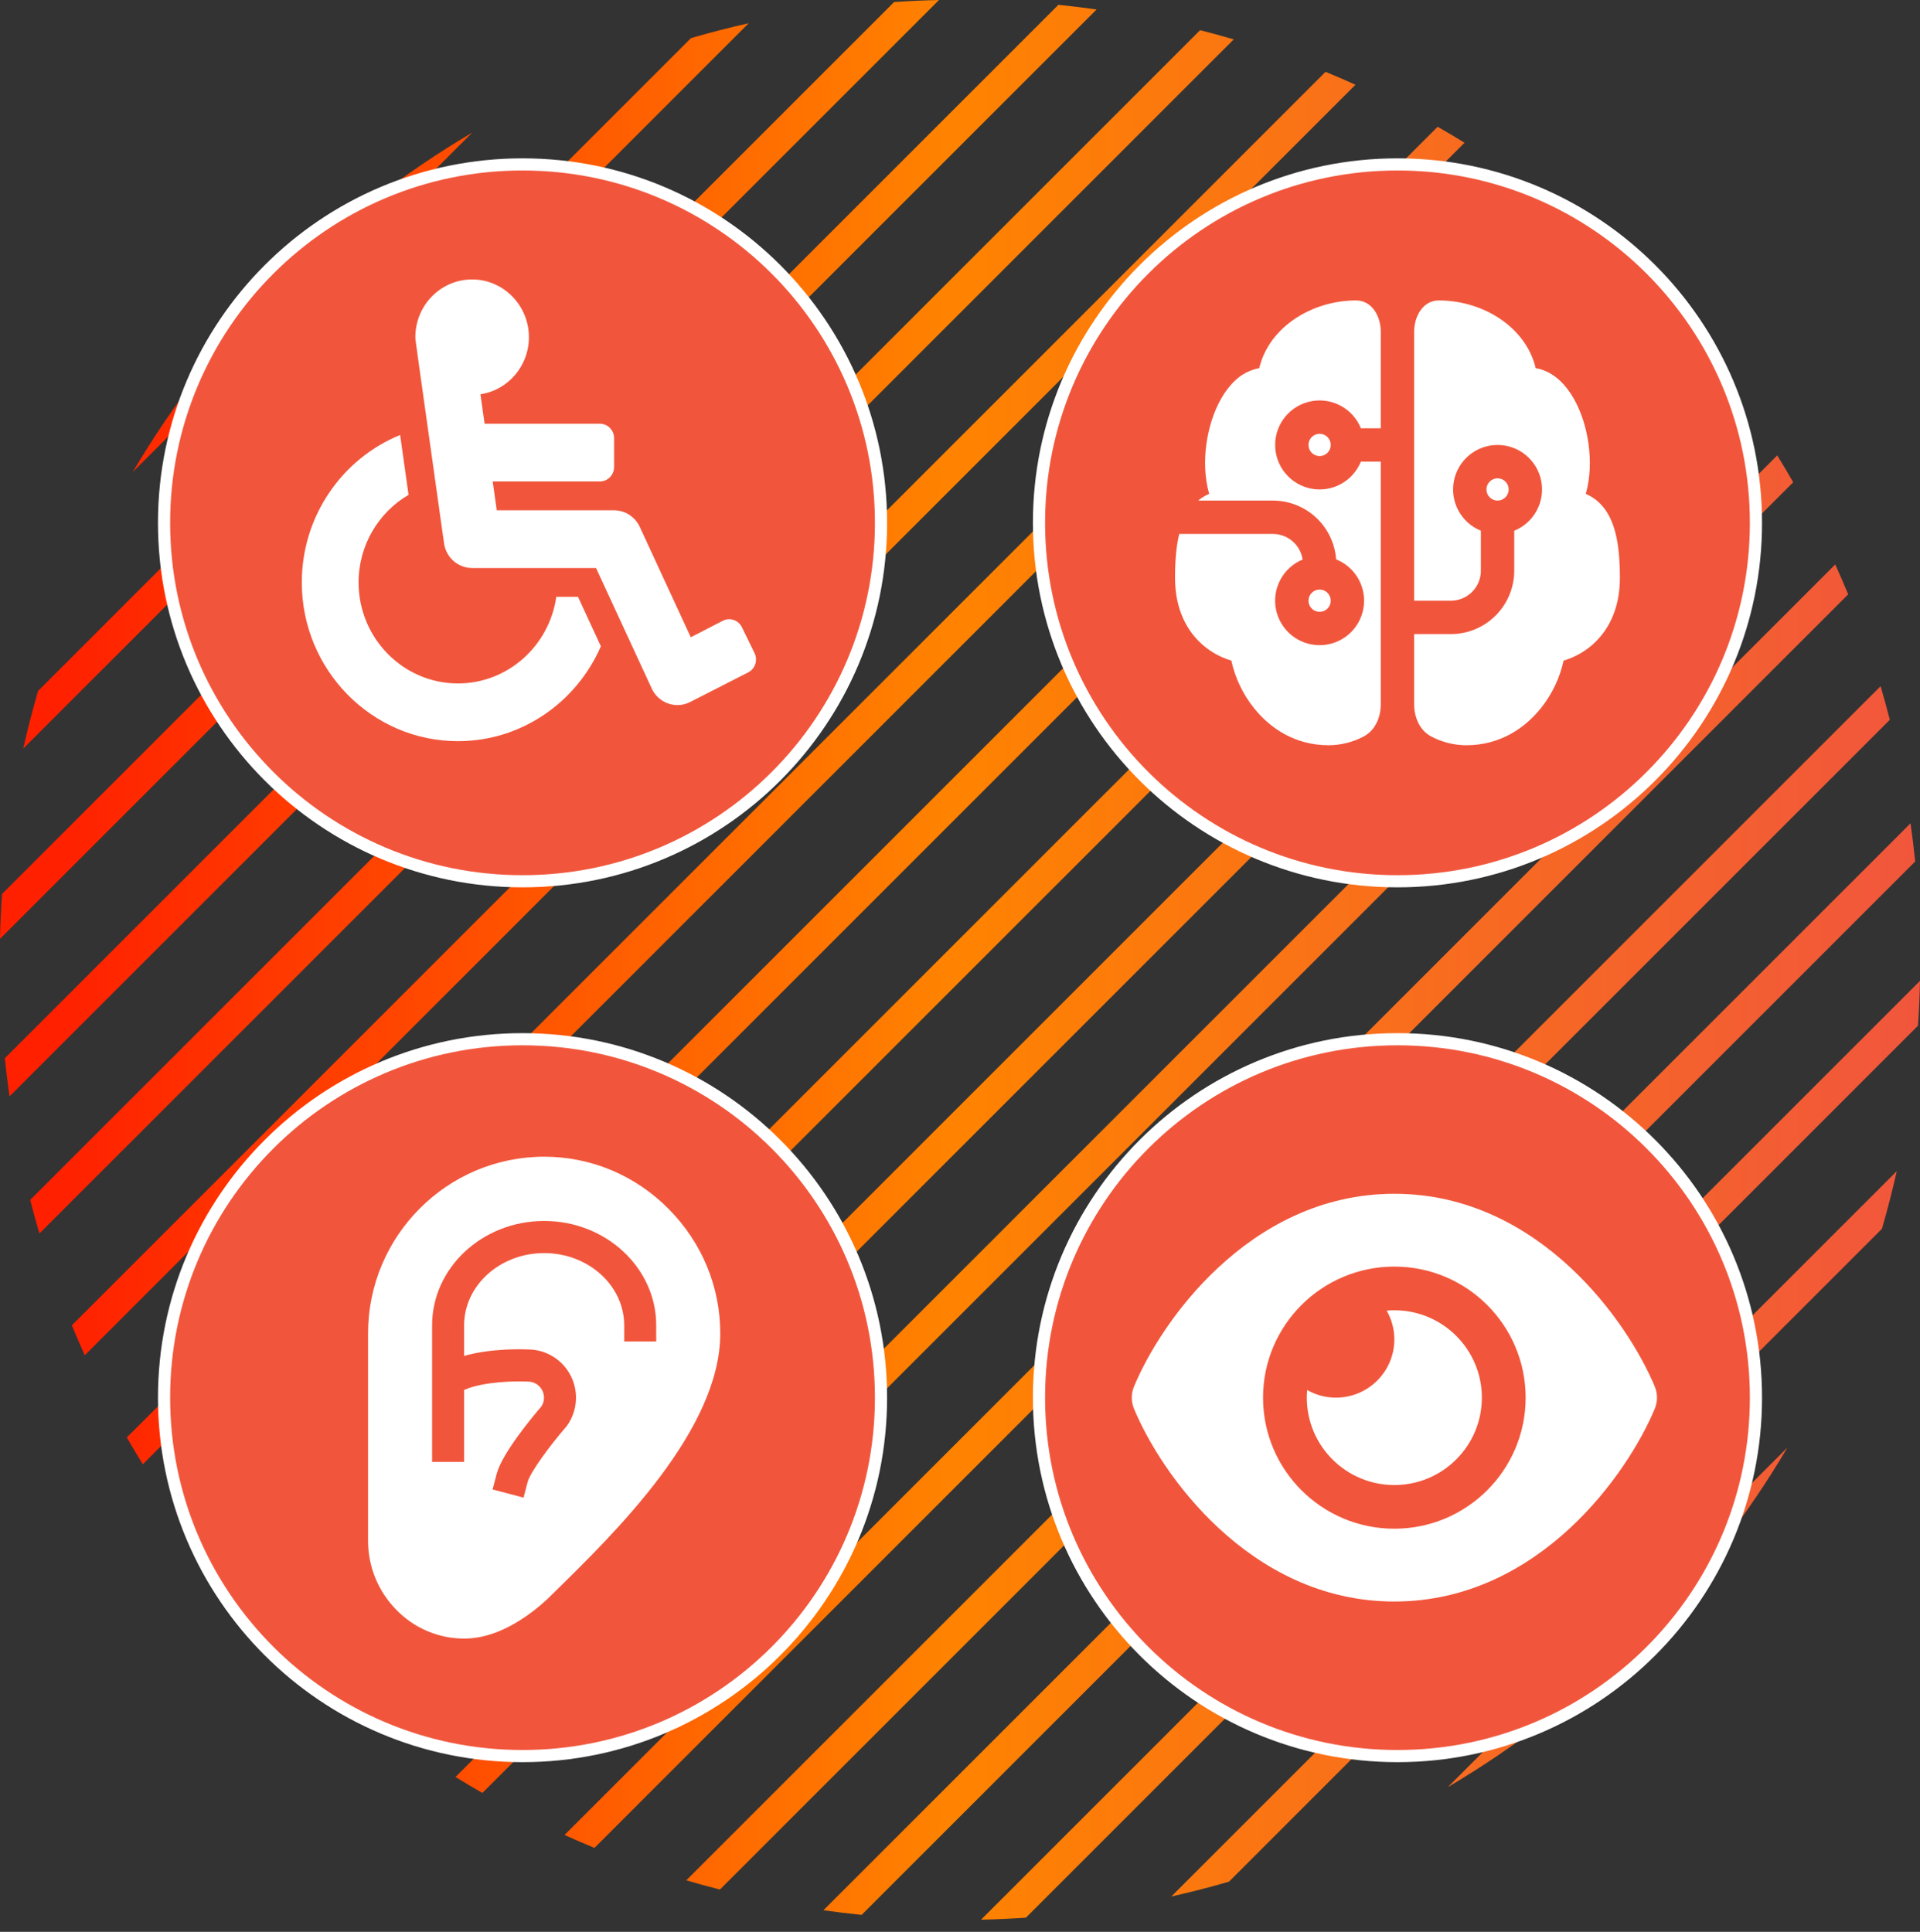 <svg width="158" height="159" viewBox="0 0 158 159" fill="none" xmlns="http://www.w3.org/2000/svg">
<rect x="0" y="0" width="158" height="159" fill="#333333" stroke="none"/>
<path d="M128.563 17.452C127.91 16.924 127.248 16.411 126.583 15.907L15.907 126.581C16.411 127.248 16.925 127.908 17.452 128.561L128.563 17.452Z" fill="url(#paint0_linear_4415_3350)"/>
<path d="M101.525 3.242C100.609 2.97 99.686 2.72 98.759 2.483L2.483 98.759C2.72 99.684 2.97 100.607 3.242 101.525L101.525 3.242Z" fill="url(#paint1_linear_4415_3350)"/>
<path d="M120.518 11.748C119.788 11.295 119.049 10.858 118.307 10.433L10.435 118.307C10.86 119.049 11.297 119.788 11.75 120.518L120.518 11.748Z" fill="url(#paint2_linear_4415_3350)"/>
<path d="M111.542 6.975C110.726 6.605 109.907 6.25 109.081 5.912L5.912 109.081C6.252 109.907 6.607 110.726 6.976 111.542L111.542 6.975Z" fill="url(#paint3_linear_4415_3350)"/>
<path d="M90.24 0.779C89.195 0.629 88.146 0.505 87.097 0.396L0.398 87.095C0.505 88.144 0.631 89.193 0.781 90.238L90.242 0.777L90.24 0.779Z" fill="url(#paint4_linear_4415_3350)"/>
<path d="M134.875 23.125C134.58 22.829 134.281 22.544 133.983 22.255L22.255 133.983C22.544 134.281 22.829 134.582 23.125 134.875C23.42 135.17 23.719 135.456 24.017 135.746L135.746 24.017C135.456 23.719 135.17 23.418 134.875 23.125Z" fill="url(#paint5_linear_4415_3350)"/>
<path d="M77.272 -8.04095e-06C76.04 0.027 74.808 0.084 73.579 0.167L0.167 73.579C0.084 74.808 0.027 76.04 -2.49502e-05 77.272L77.272 -8.04095e-06Z" fill="url(#paint6_linear_4415_3350)"/>
<path d="M1.91 61.613L61.611 1.912C60.02 2.269 58.437 2.675 56.865 3.134L3.132 56.867C2.675 58.439 2.267 60.022 1.91 61.613Z" fill="url(#paint7_linear_4415_3350)"/>
<path d="M157.833 84.421C157.916 83.192 157.973 81.96 158 80.728L80.73 158C81.962 157.973 83.194 157.916 84.423 157.833L157.833 84.421Z" fill="url(#paint8_linear_4415_3350)"/>
<path d="M157.604 70.903C157.497 69.854 157.371 68.805 157.221 67.76L67.76 157.221C68.805 157.371 69.854 157.495 70.903 157.604L157.604 70.903Z" fill="url(#paint9_linear_4415_3350)"/>
<path d="M38.865 10.911C33.247 14.227 27.953 18.299 23.125 23.125C18.297 27.951 14.227 33.247 10.911 38.865L38.865 10.911Z" fill="url(#paint10_linear_4415_3350)"/>
<path d="M154.868 101.135C155.325 99.563 155.733 97.98 156.09 96.389L96.389 156.09C97.98 155.733 99.563 155.327 101.135 154.868L154.868 101.135Z" fill="url(#paint11_linear_4415_3350)"/>
<path d="M119.137 147.091C124.755 143.775 130.051 139.703 134.877 134.877C139.703 130.051 143.775 124.755 147.091 119.137L119.137 147.091Z" fill="url(#paint12_linear_4415_3350)"/>
<path d="M147.567 39.693C147.142 38.951 146.705 38.212 146.252 37.482L37.484 146.252C38.214 146.705 38.953 147.142 39.695 147.567L147.567 39.693Z" fill="url(#paint13_linear_4415_3350)"/>
<path d="M142.093 31.419C141.589 30.752 141.075 30.092 140.548 29.439L29.439 140.548C30.092 141.076 30.754 141.589 31.419 142.093L142.093 31.419Z" fill="url(#paint14_linear_4415_3350)"/>
<path d="M155.517 59.241C155.278 58.316 155.03 57.393 154.758 56.474L56.474 154.758C57.392 155.029 58.314 155.28 59.241 155.517L155.517 59.241Z" fill="url(#paint15_linear_4415_3350)"/>
<path d="M152.09 48.919C151.75 48.093 151.395 47.273 151.025 46.458L46.458 151.025C47.273 151.395 48.093 151.75 48.919 152.09L152.09 48.919Z" fill="url(#paint16_linear_4415_3350)"/>
<path d="M43 13.532C59.292 13.533 72.5 26.74 72.5 43.032C72.5 59.325 59.292 72.532 43 72.532C26.708 72.532 13.5 59.325 13.5 43.032C13.5 26.74 26.708 13.532 43 13.532Z" fill="#F1563C" stroke="white"/>
<path d="M61.053 51.624L62.091 53.751C62.378 54.338 62.142 55.051 61.564 55.343L56.785 57.783C55.613 58.375 54.189 57.872 53.632 56.666L49.049 46.75H38.852C37.69 46.75 36.704 45.881 36.54 44.711C34.066 27.105 34.208 28.198 34.18 27.75C34.18 25.051 36.394 22.878 39.075 23.005C41.504 23.12 43.459 25.15 43.523 27.621C43.586 30.066 41.833 32.106 39.536 32.449L39.877 34.875H49.365C50.01 34.875 50.533 35.406 50.533 36.062V38.437C50.533 39.093 50.01 39.625 49.365 39.625H40.545L40.879 42H50.533C50.976 42 51.411 42.128 51.785 42.37C52.16 42.612 52.458 42.957 52.647 43.365L56.846 52.45L59.487 51.088C60.065 50.796 60.766 51.036 61.053 51.624V51.624ZM47.566 49.125H45.777C45.208 53.148 41.796 56.25 37.684 56.25C33.176 56.25 29.508 52.521 29.508 47.937C29.508 44.857 31.165 42.162 33.62 40.726C33.349 38.799 33.12 37.174 32.927 35.803C28.191 37.73 24.836 42.442 24.836 47.937C24.836 55.14 30.6 61 37.684 61C42.931 61 47.453 57.785 49.446 53.193L47.566 49.125Z" fill="white"/>
<path d="M115 13.532C131.292 13.533 144.5 26.74 144.5 43.032C144.5 59.325 131.292 72.532 115 72.532C98.708 72.532 85.5 59.325 85.5 43.032C85.5 26.74 98.708 13.532 115 13.532Z" fill="#F1563C" stroke="white"/>
<path d="M111.595 24.727C112.889 24.727 113.627 26.017 113.627 27.311V35.247H111.989C111.67 34.459 111.087 33.806 110.341 33.401C109.594 32.996 108.729 32.863 107.896 33.025C107.062 33.187 106.31 33.635 105.77 34.291C105.229 34.947 104.934 35.77 104.934 36.62C104.934 37.471 105.229 38.294 105.77 38.95C106.31 39.606 107.062 40.053 107.896 40.216C108.729 40.378 109.594 40.245 110.341 39.84C111.087 39.435 111.67 38.782 111.989 37.994H113.627V57.953C113.627 59.044 113.166 60.13 112.194 60.627C111.312 61.089 110.333 61.332 109.338 61.337C106.574 61.337 104.518 59.938 103.195 58.282C102.278 57.14 101.639 55.8 101.328 54.369C100.473 54.116 99.681 53.686 99.005 53.105C97.705 51.986 96.695 50.191 96.695 47.547C96.695 46.164 96.794 44.959 97.043 43.946H104.749C105.99 43.946 107.019 44.862 107.193 46.054C106.408 46.379 105.761 46.966 105.362 47.716C104.962 48.465 104.836 49.331 105.004 50.163C105.172 50.996 105.624 51.744 106.282 52.28C106.941 52.816 107.765 53.106 108.614 53.102C109.463 53.096 110.284 52.796 110.936 52.252C111.588 51.709 112.031 50.955 112.189 50.12C112.347 49.286 112.21 48.422 111.802 47.677C111.394 46.933 110.74 46.353 109.951 46.038C109.855 44.723 109.265 43.493 108.3 42.596C107.335 41.698 106.067 41.199 104.749 41.199H98.599C98.873 40.972 99.178 40.786 99.505 40.646C99.316 39.973 99.207 39.28 99.179 38.582C99.118 37.236 99.32 35.835 99.719 34.588C100.114 33.361 100.74 32.165 101.619 31.339C102.17 30.801 102.868 30.44 103.625 30.3C103.989 28.762 104.917 27.491 106.102 26.57C107.623 25.383 109.616 24.727 111.593 24.727H111.595ZM116.373 52.188H119.393C120.777 52.188 122.104 51.638 123.082 50.659C124.06 49.68 124.61 48.352 124.61 46.968V43.681C125.398 43.362 126.05 42.779 126.455 42.032C126.86 41.285 126.993 40.42 126.831 39.585C126.668 38.751 126.221 37.999 125.565 37.458C124.91 36.918 124.087 36.622 123.237 36.622C122.387 36.622 121.564 36.918 120.909 37.458C120.253 37.999 119.806 38.751 119.643 39.585C119.481 40.42 119.614 41.285 120.019 42.032C120.424 42.779 121.077 43.362 121.864 43.681V46.968C121.864 47.624 121.604 48.253 121.14 48.716C120.677 49.18 120.048 49.44 119.393 49.44H116.373V27.311C116.373 26.017 117.11 24.727 118.405 24.727C120.385 24.727 122.377 25.383 123.898 26.57C125.082 27.491 126.01 28.764 126.375 30.3C127.143 30.428 127.828 30.82 128.381 31.339C129.259 32.165 129.885 33.359 130.281 34.588C130.68 35.835 130.881 37.236 130.821 38.582C130.79 39.27 130.689 39.974 130.495 40.646L130.616 40.701C131.293 41.02 131.842 41.52 132.252 42.184C133.03 43.439 133.305 45.245 133.305 47.547C133.305 50.193 132.294 51.99 130.995 53.105C130.318 53.686 129.525 54.117 128.67 54.369C128.359 55.8 127.721 57.14 126.805 58.282C125.481 59.938 123.426 61.337 120.66 61.337C119.665 61.333 118.686 61.09 117.804 60.629C116.834 60.13 116.373 59.044 116.373 57.953V52.188V52.188ZM107.678 36.62C107.678 36.378 107.774 36.145 107.946 35.973C108.118 35.801 108.35 35.705 108.593 35.705C108.836 35.705 109.069 35.801 109.24 35.973C109.412 36.145 109.508 36.378 109.508 36.62C109.508 36.863 109.412 37.096 109.24 37.268C109.069 37.44 108.836 37.536 108.593 37.536C108.35 37.536 108.118 37.44 107.946 37.268C107.774 37.096 107.678 36.863 107.678 36.62ZM108.593 48.525C108.35 48.525 108.118 48.621 107.946 48.793C107.774 48.965 107.678 49.197 107.678 49.44C107.678 49.683 107.774 49.916 107.946 50.088C108.118 50.26 108.35 50.356 108.593 50.356C108.836 50.356 109.069 50.26 109.24 50.088C109.412 49.916 109.508 49.683 109.508 49.44C109.508 49.197 109.412 48.965 109.24 48.793C109.069 48.621 108.836 48.525 108.593 48.525ZM122.322 40.283C122.322 40.526 122.418 40.759 122.59 40.931C122.762 41.102 122.994 41.199 123.237 41.199C123.48 41.199 123.713 41.102 123.884 40.931C124.056 40.759 124.152 40.526 124.152 40.283C124.152 40.04 124.056 39.807 123.884 39.636C123.713 39.464 123.48 39.368 123.237 39.368C122.994 39.368 122.762 39.464 122.59 39.636C122.418 39.807 122.322 40.04 122.322 40.283V40.283Z" fill="white"/>
<path d="M43 85.532C59.292 85.532 72.5 98.74 72.5 115.032C72.5 131.325 59.292 144.532 43 144.532C26.708 144.532 13.5 131.325 13.5 115.032C13.5 98.74 26.708 85.532 43 85.532Z" fill="#F1563C" stroke="white"/>
<path d="M55.029 99.506C52.28 96.731 48.64 95.202 44.78 95.202C36.793 95.202 30.288 101.729 30.288 109.744V126.812C30.287 128.929 31.115 130.962 32.593 132.472C33.319 133.227 34.188 133.828 35.15 134.239C36.112 134.65 37.147 134.862 38.193 134.863C39.834 134.863 41.573 134.227 43.363 132.973C44.128 132.439 44.842 131.834 45.494 131.167C50.656 126.118 59.271 117.681 59.271 109.744C59.271 105.903 57.765 102.267 55.029 99.506ZM54.001 110.405H51.367V109.083C51.367 105.803 48.411 103.134 44.78 103.134C41.148 103.134 38.193 105.803 38.193 109.083V111.596C40.457 110.948 43.124 111.049 43.484 111.066C44.207 111.073 44.914 111.278 45.529 111.661C46.144 112.043 46.642 112.587 46.97 113.234C47.298 113.88 47.443 114.605 47.389 115.329C47.335 116.052 47.084 116.747 46.663 117.338C46.639 117.372 46.613 117.405 46.585 117.437C45.222 119.007 43.621 121.195 43.419 121.981L43.083 123.26L40.536 122.587L40.871 121.309C41.325 119.578 43.912 116.5 44.548 115.76C44.679 115.561 44.754 115.33 44.765 115.091C44.775 114.852 44.721 114.615 44.608 114.405C44.495 114.195 44.328 114.019 44.123 113.897C43.919 113.775 43.685 113.71 43.447 113.71H43.375C42.496 113.662 39.862 113.69 38.26 114.371L38.193 114.4V120.32H35.558V109.083C35.558 104.345 39.694 100.49 44.78 100.49C49.865 100.49 54.001 104.345 54.001 109.083V110.405Z" fill="white"/>
<path d="M115 85.532C131.292 85.532 144.5 98.74 144.5 115.032C144.5 131.325 131.292 144.532 115 144.532C98.708 144.532 85.5 131.325 85.5 115.032C85.5 98.74 98.708 85.532 115 85.532Z" fill="#F1563C" stroke="white"/>
<path d="M114.743 98.253C108.68 98.253 103.826 101.009 100.292 104.29C96.781 107.541 94.432 111.437 93.322 114.111C93.074 114.703 93.074 115.362 93.322 115.954C94.432 118.628 96.781 122.523 100.292 125.774C103.826 129.055 108.68 131.812 114.743 131.812C120.805 131.812 125.659 129.055 129.193 125.774C132.704 122.516 135.053 118.628 136.171 115.954C136.418 115.362 136.418 114.703 136.171 114.111C135.053 111.437 132.704 107.541 129.193 104.29C125.659 101.009 120.805 98.253 114.743 98.253ZM125.547 115.032C125.547 120.988 120.707 125.819 114.743 125.819C108.778 125.819 103.938 120.988 103.938 115.032C103.938 109.077 108.778 104.245 114.743 104.245C120.707 104.245 125.547 109.077 125.547 115.032ZM114.743 110.238C114.743 112.882 112.589 115.032 109.941 115.032C109.078 115.032 108.268 114.808 107.57 114.403C107.555 114.613 107.54 114.815 107.54 115.032C107.54 119.002 110.766 122.224 114.743 122.224C118.719 122.224 121.945 119.002 121.945 115.032C121.945 111.062 118.719 107.841 114.743 107.841C114.532 107.841 114.322 107.849 114.112 107.871C114.51 108.568 114.743 109.377 114.743 110.238Z" fill="white"/>
<defs>
<linearGradient id="paint0_linear_4415_3350" x1="157.64" y1="91.11" x2="4.68" y2="91.11" gradientUnits="userSpaceOnUse">
<stop offset="0" stop-color="#F1563C"/>
<stop offset="0.518" stop-color="#FF8300"/>
<stop offset="1" stop-color="#FF2000"/>
</linearGradient>
<linearGradient id="paint1_linear_4415_3350" x1="157.64" y1="91.11" x2="4.68" y2="91.11" gradientUnits="userSpaceOnUse">
<stop offset="0" stop-color="#F1563C"/>
<stop offset="0.518" stop-color="#FF8300"/>
<stop offset="1" stop-color="#FF2000"/>
</linearGradient>
<linearGradient id="paint2_linear_4415_3350" x1="157.64" y1="91.11" x2="4.68" y2="91.11" gradientUnits="userSpaceOnUse">
<stop offset="0" stop-color="#F1563C"/>
<stop offset="0.518" stop-color="#FF8300"/>
<stop offset="1" stop-color="#FF2000"/>
</linearGradient>
<linearGradient id="paint3_linear_4415_3350" x1="157.64" y1="91.11" x2="4.68" y2="91.11" gradientUnits="userSpaceOnUse">
<stop offset="0" stop-color="#F1563C"/>
<stop offset="0.518" stop-color="#FF8300"/>
<stop offset="1" stop-color="#FF2000"/>
</linearGradient>
<linearGradient id="paint4_linear_4415_3350" x1="157.64" y1="91.11" x2="4.68" y2="91.11" gradientUnits="userSpaceOnUse">
<stop offset="0" stop-color="#F1563C"/>
<stop offset="0.518" stop-color="#FF8300"/>
<stop offset="1" stop-color="#FF2000"/>
</linearGradient>
<linearGradient id="paint5_linear_4415_3350" x1="157.64" y1="91.11" x2="4.68" y2="91.11" gradientUnits="userSpaceOnUse">
<stop offset="0" stop-color="#F1563C"/>
<stop offset="0.518" stop-color="#FF8300"/>
<stop offset="1" stop-color="#FF2000"/>
</linearGradient>
<linearGradient id="paint6_linear_4415_3350" x1="157.64" y1="91.11" x2="4.68" y2="91.11" gradientUnits="userSpaceOnUse">
<stop offset="0" stop-color="#F1563C"/>
<stop offset="0.518" stop-color="#FF8300"/>
<stop offset="1" stop-color="#FF2000"/>
</linearGradient>
<linearGradient id="paint7_linear_4415_3350" x1="157.64" y1="91.11" x2="4.68" y2="91.11" gradientUnits="userSpaceOnUse">
<stop offset="0" stop-color="#F1563C"/>
<stop offset="0.518" stop-color="#FF8300"/>
<stop offset="1" stop-color="#FF2000"/>
</linearGradient>
<linearGradient id="paint8_linear_4415_3350" x1="157.64" y1="91.11" x2="4.68" y2="91.11" gradientUnits="userSpaceOnUse">
<stop offset="0" stop-color="#F1563C"/>
<stop offset="0.518" stop-color="#FF8300"/>
<stop offset="1" stop-color="#FF2000"/>
</linearGradient>
<linearGradient id="paint9_linear_4415_3350" x1="157.64" y1="91.11" x2="4.68" y2="91.11" gradientUnits="userSpaceOnUse">
<stop offset="0" stop-color="#F1563C"/>
<stop offset="0.518" stop-color="#FF8300"/>
<stop offset="1" stop-color="#FF2000"/>
</linearGradient>
<linearGradient id="paint10_linear_4415_3350" x1="157.64" y1="91.11" x2="4.68" y2="91.11" gradientUnits="userSpaceOnUse">
<stop offset="0" stop-color="#F1563C"/>
<stop offset="0.518" stop-color="#FF8300"/>
<stop offset="1" stop-color="#FF2000"/>
</linearGradient>
<linearGradient id="paint11_linear_4415_3350" x1="157.64" y1="91.11" x2="4.68" y2="91.11" gradientUnits="userSpaceOnUse">
<stop offset="0" stop-color="#F1563C"/>
<stop offset="0.518" stop-color="#FF8300"/>
<stop offset="1" stop-color="#FF2000"/>
</linearGradient>
<linearGradient id="paint12_linear_4415_3350" x1="157.64" y1="91.11" x2="4.68" y2="91.11" gradientUnits="userSpaceOnUse">
<stop offset="0" stop-color="#F1563C"/>
<stop offset="0.518" stop-color="#FF8300"/>
<stop offset="1" stop-color="#FF2000"/>
</linearGradient>
<linearGradient id="paint13_linear_4415_3350" x1="157.64" y1="91.11" x2="4.68" y2="91.11" gradientUnits="userSpaceOnUse">
<stop offset="0" stop-color="#F1563C"/>
<stop offset="0.518" stop-color="#FF8300"/>
<stop offset="1" stop-color="#FF2000"/>
</linearGradient>
<linearGradient id="paint14_linear_4415_3350" x1="157.64" y1="91.11" x2="4.68" y2="91.11" gradientUnits="userSpaceOnUse">
<stop offset="0" stop-color="#F1563C"/>
<stop offset="0.518" stop-color="#FF8300"/>
<stop offset="1" stop-color="#FF2000"/>
</linearGradient>
<linearGradient id="paint15_linear_4415_3350" x1="157.64" y1="91.11" x2="4.68" y2="91.11" gradientUnits="userSpaceOnUse">
<stop offset="0" stop-color="#F1563C"/>
<stop offset="0.518" stop-color="#FF8300"/>
<stop offset="1" stop-color="#FF2000"/>
</linearGradient>
<linearGradient id="paint16_linear_4415_3350" x1="157.64" y1="91.11" x2="4.68" y2="91.11" gradientUnits="userSpaceOnUse">
<stop offset="0" stop-color="#F1563C"/>
<stop offset="0.518" stop-color="#FF8300"/>
<stop offset="1" stop-color="#FF2000"/>
</linearGradient>
</defs>
</svg>
